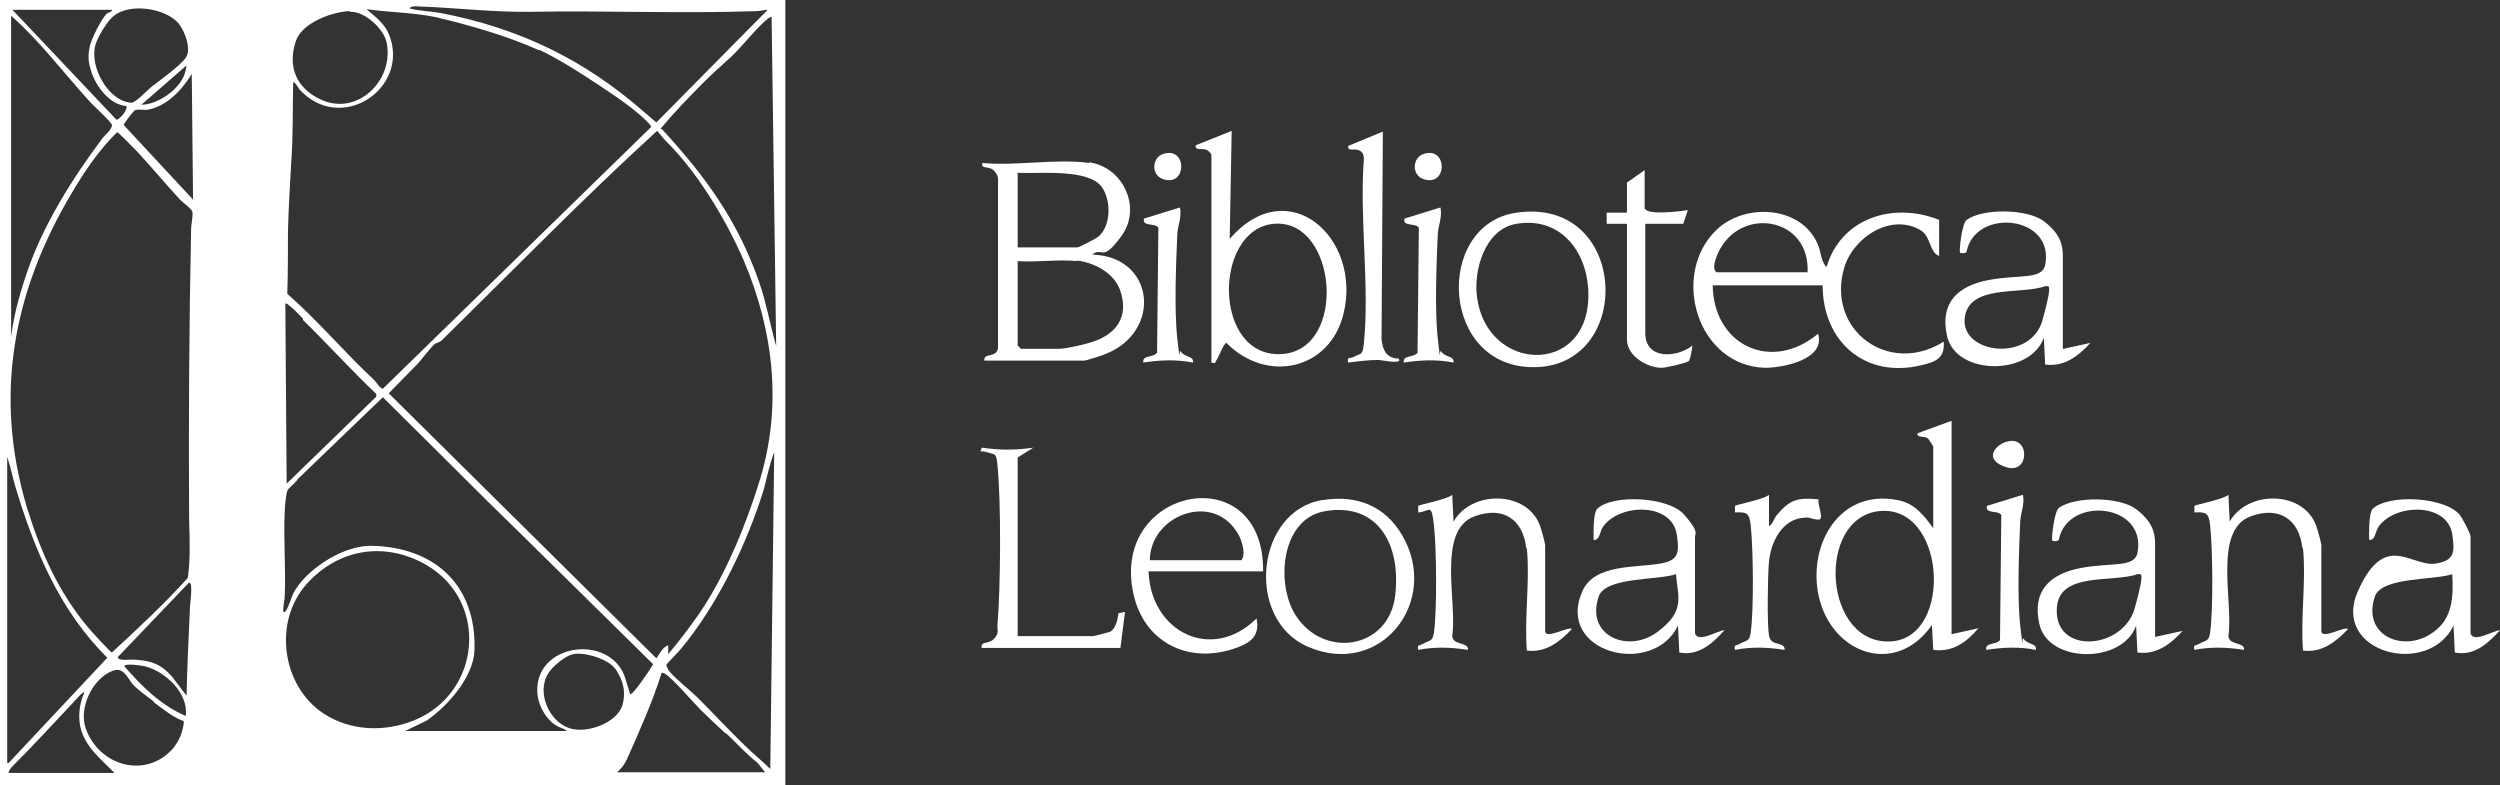 <?xml version="1.0" encoding="UTF-8"?> <svg xmlns="http://www.w3.org/2000/svg" id="Livello_1" version="1.1" viewBox="0 0 382 120"><rect x="0" y="0" width="382" height="120" fill="#333333" stroke="none"/><defs><style> .st0 { fill: #fff; } </style></defs><path class="st0" d="M120,0v120H0V0h120ZM117.3,1.5c-.6,0-1.1.2-1.7.2-11.4.4-23.2-.1-34.5.1-5.4.1-11.3-.6-16.8-.8-.5,0-1.5-.2-1.7.3,1.6.4,3.2.4,4.8.7,11.9,2.3,21.9,7.1,31,15.1.3.2,1.7,1.5,1.9,1.6L117.3,1.5h0ZM17.1,1.5H1.9c0,0,15.9,16.8,15.9,16.8.4,0,1.8-1.5,1.5-2.1-2.6-.2-4.7-3.1-5.4-5.4-.4-1.3-.5-2.2-.2-3.6.2-1.2,1.8-4.3,2.6-5.1.2-.2.7-.2.8-.5ZM23.1,13.3c1.3-1,4.5-3.3,5.3-4.5.9-1.3-.2-4.1-1.1-5.2-2-2.4-7.6-3.2-10-1.1-.9.7-2.4,3.2-2.7,4.3-1,3.3,1.9,8.7,5.5,8.9.6,0,2.4-1.9,3-2.4h0ZM82.4,7.7c-4.8-2.2-10.8-3.9-15.9-5.1-3.5-.7-7-.7-10.5-1.2,1.4,1.2,2.8,2.2,3.5,4,3.1,8.2-7.5,15.2-13.8,8.2-.1-.2-.7-1.2-.9-1-.1,4.1,0,8.1-.3,12.2-.2,3.4-.4,7-.5,10.5,0,3.2,0,6.4-.1,9.6,4.7,4.1,8.7,8.9,13.3,13.2.4.4.7,1.1,1.3,1.3l41-40c0-.2-.2-.3-.3-.5-2-2.1-5-4.1-7.4-5.7-3-2-6.1-4-9.4-5.6h0ZM53.4,1.7c-2.7.1-7.3,1.8-8.2,4.6-1.3,3.9.1,7.2,3.8,8.9,5.5,2.6,11.2-2.8,10.1-8.6-.4-2.2-3.4-4.9-5.6-4.8h0ZM1.6,52.5c.3-3.6,1.3-7.3,2.5-10.8,2.4-7.2,7-14.5,11.5-20.5.4-.6,1.5-1.3,1.5-2.1,0-.4-3-3.1-3.5-3.7C9.7,11.1,6.1,6.3,1.7,2.4v50c0,0,0,0,0,0ZM117.9,2.6c-.3,0-.3.1-.5.2-1.7,1.3-3.9,4.2-5.6,5.8-1.4,1.3-2.9,2.6-4.2,3.9-2.3,2.3-4.6,4.7-6.7,7.2.2,0,.3,0,.4.2,6.6,7.2,11.4,13.8,14.7,23.2,1.1,3.2,1.7,6.6,2.6,9.8l-.7-50.4h0ZM21.6,16c2,0,4.5-1.5,5.7-3.1.7-.8,1.1-1.9,1.2-2.9l-6.9,6ZM29.5,30.6l-.2-19.3c-1.6,2.6-3.9,5-6.9,5.5-.5,0-1.2-.1-1.7,0-.3.1-1.8,2.1-1.8,2.3l10.6,11.4ZM18,20.1c-2.8,2.7-5.1,6.1-7.1,9.5C2,44.6-1,60.4,4.1,77.5c2.1,6.8,4.8,12.9,9.3,18.3.4.5,3.5,3.9,3.7,3.9,4-3.7,8-7.4,11.6-11.4.4-2.9.3-5.8.2-8.7-.1-14.7,0-29.8.3-44.6,0-.7.3-1.9.2-2.6,0-.4-1.4-1.4-1.9-1.9-2.2-2.4-4.3-4.9-6.5-7.3-.4-.4-2.9-3-3.1-3h0ZM101.9,100.2c2.1-2.5,4.1-5.1,5.9-7.9,3.5-5.6,6.1-12,8.1-18.3,3.7-11.5,2.4-23.3-2.3-34.3-2.7-6.2-7.1-13.5-11.9-18.2-.5-.5-.8-1-1.3-1.5-11.3,10.3-22,21.3-32.9,32-.3.3-.8.4-1,.5-.9.8-1.8,2.1-2.6,3l-4.5,4.6,40.9,40.5c.5-.7.9-1.7,1.8-2v1.5c0,0,0,0,0,0ZM46.3,48.7c-.7-.7-1.4-1.5-2.2-2.1-.2-.1-.2-.3-.5-.2l.2,27.5,13.7-13.3v-.4c-3.9-3.7-7.4-7.6-11.2-11.3h0ZM61.9,111.7h24.7s-.1-.2-.9-.5c-2-.7-3.5-3.3-3.6-5.4-.4-7.4,10.7-9,13.3-2.6l.9,2.9c.5,0,3.1-3.9,3.5-4.6,0,0-23.4-23.1-25.3-24.9-5-5-16-15.9-16-15.9l-13,12.5c-.3.6-1.4,1.3-1.6,1.8-.2.5-.4,2.6-.4,3.3-.2,4.2.2,8.6,0,12.8,0,.7-.3,1.6-.2,2.4.4,0,.3,0,.4-.2.6-.9.8-2.3,1.5-3.3,2.2-3.4,7.5-6.7,11.6-6.6,9.6.2,16,6,15.7,15.9-.1,4.1-4.1,8.6-7.3,10.8l-3.3,1.6h0ZM117.7,117.5l.6-48.4c-.7,1.8-1.1,3.8-1.6,5.7-2.6,8.4-7.1,17.7-12.7,24.4-.3.4-2.1,2.2-2.2,2.4.1.3.3.8.5,1,1.1,1.3,3.1,2.8,4.4,4.1,2.4,2.4,4.8,5,7.2,7.3,1.2,1.2,2.6,2.3,3.8,3.5h0ZM1.3,116.6l15.1-16.1c-7.3-7.2-11.2-16.6-14.1-26.3-.4-1.4-.7-2.9-1.2-4.4v46.8q0,0,0,0ZM49.4,109c4.1,2.7,9.3,2.9,13.8,1.1,10.3-4.1,11.6-18.2,1.9-23.8-6.3-3.6-13.4-2.5-18.3,3-5.1,5.8-3.7,15.5,2.6,19.7h0ZM28.5,106.4c.1-4.3.3-8.7.5-13,0-1.2.3-2.5.2-3.8,0-.2,0-.4-.3-.6l-10.9,11.4c0,.7,2.1.3,2.7.4,2.6.2,3.9.7,5.6,2.6l2.2,2.9h0ZM94,102.2c-1-1.5-4.9-2.7-6.6-2.2-1.1.3-3.1,1.9-3.7,3-1.7,2.9.2,7.3,3.4,8.3,2.6.8,7.1-.8,8-3.5.4-1.5.5-3.2-1-5.5h0ZM28.4,109.4c.4-3.5-3.1-6.8-6.3-7.6-.5-.1-3-.5-3.1,0,2.6,3,5.6,6,9.4,7.6h0ZM23.5,107.2c-.9-.7-2.3-1.7-3-2.4-1-1-1.5-3-3.3-2.3-3.1,1.2-5.2,5.7-4.1,8.8,2,5.7,9.1,7.8,13.3,3.1,1-1.2,1.6-2.7,1.7-4.2-1.7-.6-3.1-1.8-4.6-2.9h0ZM110.9,112.1c-1.3-1.2-2.6-2.4-3.8-3.6-1.3-1.3-4.1-4.6-5.4-5.5-.2-.1-.3-.2-.6-.2-1.4,4.5-3.4,8.9-5.3,13.2-.3.6-.6,1.1-1,1.5l-.5.5h22.6l-1.1-1.4c-1.8-1.4-3.3-3.1-4.9-4.6h0ZM12.9,105.8c-.2-.2-1.1.9-1.3,1.1-3.2,3.4-6.4,6.9-9.7,10.2-.3.3-.5.6-.6,1h16.2c-1.8-1.8-3.6-3.3-4.6-5.3-1.1-2.1-1-4.8,0-7h0Z"></path><g><g><path class="st0" d="M298.2,64.3v32.6l4.1-.9c-1.8,2.1-3.9,3.7-6.9,3.3l-.2-3.8c-5.5,7.9-15.3,4.5-17.3-4.4-1.7-7.8,3.1-16.4,12-14.7,2.7.5,4,2.3,5.5,4.3v-12.5c0,0-.7-1.1-.8-1.2-.7-.5-1.7,0-1.6-.8l5.2-1.9ZM287.1,78.1c-9.7,1.1-8.5,20.7,2,19.9,9.4-.8,8.2-21-2-19.9Z"></path><path class="st0" d="M329.4,97.3l4.1-.9c-1.8,2-4,3.7-6.9,3.3l-.2-4.1c-2.1,5.9-13.5,5.8-14.8-.3-1.1-5,1.6-7.6,6.3-8.5s8.2,0,8.7-2.3c1.5-7.6-10.6-8.8-12-2.1,0,.4-1,.3-1,.2-.2-.2.3-4.5,1-5,2.5-1.8,9.3-1.7,11.8.2s2.9,3.6,2.9,5.3v14.3ZM326.7,87.7c-3.7,1.4-11.9-.4-12.4,5-.7,7.4,10.1,6.7,11.9.2s.7-4.9.5-5.2Z"></path><path class="st0" d="M259,96.8c.5,1.5,3.5-.5,4.5-.5-1.8,2-4,4-6.9,3.4l-.2-4.1c-3.9,8-18.8,4.1-14.6-5.3,1.9-4.2,8.2-3.5,12-4.2,2.8-.5,2.8-1.8,2.4-4.5-.8-4.8-8.6-4.7-11.2-1.2-.6.8-.5,2.2-1.5,2.1,0-1-.1-4.2.6-4.8,2.4-2.2,10.8-1.8,13.2.9s1.7,2.9,1.7,3.4v14.8ZM256.2,87.7c-2.7,1-10.8.4-11.9,3.4-2.1,6,4.4,8.8,8.9,5.5s3.1-5.5,2.9-8.9Z"></path><path class="st0" d="M377.5,96.8c.5,1.5,3.5-.5,4.5-.5-1.8,2-4,4-6.9,3.4l-.2-4.1c-3.9,8-18.8,4.1-14.6-5.3s8.2-3.5,12-4.2c2.8-.5,2.8-1.8,2.4-4.5-.8-4.8-8.6-4.7-11.2-1.2-.6.8-.5,2.2-1.5,2.1,0-1-.1-4.2.6-4.8,2.4-2.2,10.8-1.8,13.2.9.4.5,1.7,2.9,1.7,3.4v14.8ZM374.8,87.7c-2.7,1-10.8.4-11.9,3.4-2.1,6,4.4,8.8,8.9,5.5,3-2.1,3.1-5.5,2.9-8.9Z"></path><path class="st0" d="M193,87.3h-17.5c.3,9.2,9.6,14,16.5,7.2.6,2.9-1.2,3.9-3.7,4.7-7,2.2-13.5-1.2-15.1-8.4-3.7-16.4,20-21.1,19.8-3.5ZM175.8,85.6h13.9c.8-1.1-.1-3.6-.9-4.6-4-5.8-13.1-2-13.1,4.6Z"></path><path class="st0" d="M233.2,83.7c-.5-4.4-3.6-6.4-7.9-4.8-5.8,2.1-2.6,13.3-3.4,18.2,0,1.6,2.5.9,2.4,2.2-2.6-.4-5-.5-7.6,0-.2-.9.2-.6.7-.9,1-.6,1.5-.3,1.7-1.7.5-3.4.4-13,0-16.5s-.6-2-2.4-1.9c0-.3,0-.9,0-1,.2-.2,4.5-1,5.2-1.7l.2,4.1c2.7-4.8,11.2-4.8,13.2.6.2.5.8,2.7.8,3v13.1c0,1.4,3.4-.7,4.1-.3-1.8,1.9-4,3.7-6.9,3.3-.4-5,.5-10.8,0-15.6Z"></path><path class="st0" d="M351.8,83.7c-.5-4.4-3.6-6.4-7.9-4.8-5.8,2.1-2.6,13.3-3.4,18.2,0,1.6,2.5.9,2.4,2.2-2.6-.4-5-.5-7.6,0-.2-.9.2-.6.7-.9,1-.6,1.5-.3,1.7-1.7.5-3.4.4-13,0-16.5-.2-1.8-.6-2-2.4-1.9,0-.3,0-.9,0-1,.2-.2,4.5-1,5.2-1.7l.2,4.1c2.7-4.8,11.2-4.8,13.2.6.2.5.8,2.7.8,3v13.1c0,1.4,3.4-.7,4.1-.3-1.8,1.9-4,3.7-6.9,3.3-.4-5,.5-10.8,0-15.6Z"></path><path class="st0" d="M202.2,76.4c5.1-.8,9.4.9,12,5.3,6,10.1-3.2,22-14.4,17.1-9.6-4.2-7.9-20.8,2.3-22.4ZM202.5,78.1c-6.7,1.1-7.6,10.9-4.6,15.8,4.3,6.9,14.4,5.3,15.3-3s-3.1-14.1-10.7-12.8Z"></path><path class="st0" d="M150,99c-.2-1.1,1.1-.5,1.9-1.4s.5-1.2.5-1.9c.5-5.9.6-19,0-24.8-.2-1.7-.3-1.4-1.6-1.8s-1,.3-.8-.7c2.7.4,5.2.4,7.9,0l-2.4,1.5v27.3h11.5c.2,0,2.5-.6,2.7-.7.8-.5,1.1-1.9,1.2-2.8l1-.2-.7,5.5h-21.3Z"></path><path class="st0" d="M270.3,80.4c.6-.3.7-1.1,1.2-1.7,2-2.4,3.2-2.7,6.4-2.4-.3.7,1,3.2-.1,3.1s-1.2-.4-2.1-.3c-3.4.2-5.1,3.7-5.4,6.7-.2,2.2-.3,9.5,0,11.3s2.4.8,2.4,2.2c-2.6-.4-5-.5-7.6,0-.2-.9.2-.6.7-.9,1-.6,1.5-.3,1.7-1.7.5-3.4.4-13,0-16.5-.2-1.8-.6-2-2.4-1.9,0-.3,0-.9,0-1,.2-.2,4.5-1,5.2-1.7v4.8Z"></path><path class="st0" d="M309.1,75.6c.3,1.4-.3,2.7-.4,3.9-.2,4.5-.5,11.8,0,16.2s.2,1.4.5,1.9c.7,1,2,.6,1.9,1.7-2.6-.5-5-.4-7.6,0-.2-1.2,1.5-.7,2.1-1.5l.2-19.1c-.5-.8-2.5-.1-2.2-1.4l5.5-1.7Z"></path><path class="st0" d="M306.6,67.5c3.6-1.1,3.6,5,0,3.9s-1.8-3.4,0-3.9Z"></path></g><g><path class="st0" d="M261.7,43.4c0,9.3,8.9,13.6,16.1,7.6,1.2,3.9-5.3,5.2-8.1,5.2-10.4-.3-14.5-14.3-7.4-21.1,4.3-4.1,12.8-3.7,15.4,2.1.6,1.2.5,2.8,1.4,3.6,2.2-7.5,10.2-10,17.2-7.2v5.5c-1.5-.5-1.2-2.9-2.8-3.9-4.5-2.7-10.3,1-11.7,5.7-2.8,9.5,6.8,16.6,15.2,11.3.2,2.6-1.3,3.1-3.4,3.6-8.6,2.1-15.1-3.6-15.1-12.2h-16.8ZM276.2,41.6c.4-8.5-10.4-10.2-13.7-2.9-.3.7-1,2.4-.2,2.9h13.9Z"></path><path class="st0" d="M166.4,24.8c5.2.7,8.1,6.9,5,11.2s-2.9,1.6-4.5,2.9c9.6.3,10.7,11.8,2,15.2-.4.2-3,1-3.2,1h-15.3c-.1-1.3,1.8-.3,2.1-1.9v-25.8c0-.5-.2-.8-.5-1.2-.8-1-2.1-.2-1.9-1.3,5,.5,11.4-.7,16.3,0ZM155.5,26.5v11.3h9.1c.3,0,3-1.4,3.3-1.7,1.9-1.7,1.9-5.6.4-7.6-2.2-2.8-9.6-1.9-12.9-2.1ZM164.6,39.9c-2.8-.3-6.2.2-9.1,0v12.9l.5.5h5.8c1,0,3.6-.6,4.6-.9,4-1.1,6.3-3.9,4.7-8.2-1-2.6-4-4.1-6.6-4.4Z"></path><path class="st0" d="M185.1,23.6c0-.1-.5-.6-.7-.7-.7-.3-1.8.2-1.7-.7l5.5-2.2-.3,16.5c8.9-10.3,20.2-.2,17.4,11.4-2.1,8.7-11.8,10.7-17.9,4.5-.4,0-1.2,2.2-1.5,2.6s0,.6-.8.4v-31.8ZM194.6,34.2c-9.3.9-9.3,20.6,1.3,19.9,10.1-.7,8.4-20.8-1.3-19.9Z"></path><path class="st0" d="M315.3,53.3l4.1-.9c-1.8,2-4,3.7-6.9,3.3l-.2-4.1c-2.1,5.9-13.5,5.8-14.8-.3-1.1-5,1.6-7.6,6.3-8.5s8.2,0,8.7-2.3c1.5-7.6-10.6-8.8-12-2.1,0,.4-1,.3-1,.2-.2-.2.3-4.5,1-5,2.5-1.8,9.3-1.7,11.8.2s2.9,3.6,2.9,5.3v14.3ZM312.6,43.7c-3.7,1.4-11.9-.4-12.4,5s10.1,6.7,11.9.2.7-4.9.5-5.2Z"></path><path class="st0" d="M231.7,32.5c17.1-2.5,18.1,23.2,3,23.6-14.7.4-15.6-21.8-3-23.6ZM231.7,34.2c-4.8.8-6.6,7.1-6,11.3,1.6,11.4,16.7,11.9,17,0,.2-6.5-3.9-12.5-11-11.3Z"></path><path class="st0" d="M251.4,31.9c.3,1,5.4.4,6.5.2l-.7,2.1h-5.8v16.7c0,4.1,4.8,3.8,7.2,1.9,0,.1-.3,2.3-.6,2.4-.4.3-3.5,1-4.1,1-2.2,0-5.3-1.8-5.3-4.3v-17.7h-3.1s0-1.7,0-1.7h3.1s0-4.6,0-4.6l2.7-1.9v6Z"></path><path class="st0" d="M213.6,54.7c1.1,1.1-2.6.3-2.9.3-1.6,0-3.1.2-4.7.4-.2-.9.2-.6.7-.8,1.3-.7,1.5-.2,1.7-2.1.9-8.9-.7-19.2,0-28.2,0-.5-.1-.9-.5-1.2-.8-.6-2,.2-1.9-.8l5.3-2.2-.2,31.8c.2,1.6.7,2.7,2.4,2.9Z"></path><path class="st0" d="M220.1,31.7c.3,1.4-.3,2.7-.4,3.9-.2,4.5-.5,11.8,0,16.2s.2,1.4.5,1.9c.7,1,2,.6,1.9,1.7-2.6-.5-5-.4-7.6,0-.2-1.2,1.5-.7,2.1-1.5l.2-19.1c-.5-.8-2.5-.1-2.2-1.4l5.5-1.7Z"></path><path class="st0" d="M180.3,31.7c.3,1.4-.3,2.7-.4,3.9-.2,4.5-.5,11.8,0,16.2s.2,1.4.5,1.9c.7,1,2,.6,1.9,1.7-2.6-.5-5-.4-7.6,0-.2-1.2,1.5-.7,2.1-1.5l.2-19.1c-.5-.8-2.5-.1-2.2-1.4l5.5-1.7Z"></path><path class="st0" d="M217.6,23.5c3.6-1.1,3.6,5,0,3.9-2-.6-1.8-3.4,0-3.9Z"></path><path class="st0" d="M177.8,23.5c3.6-1.1,3.6,5,0,3.9-2-.6-1.8-3.4,0-3.9Z"></path></g></g></svg> 